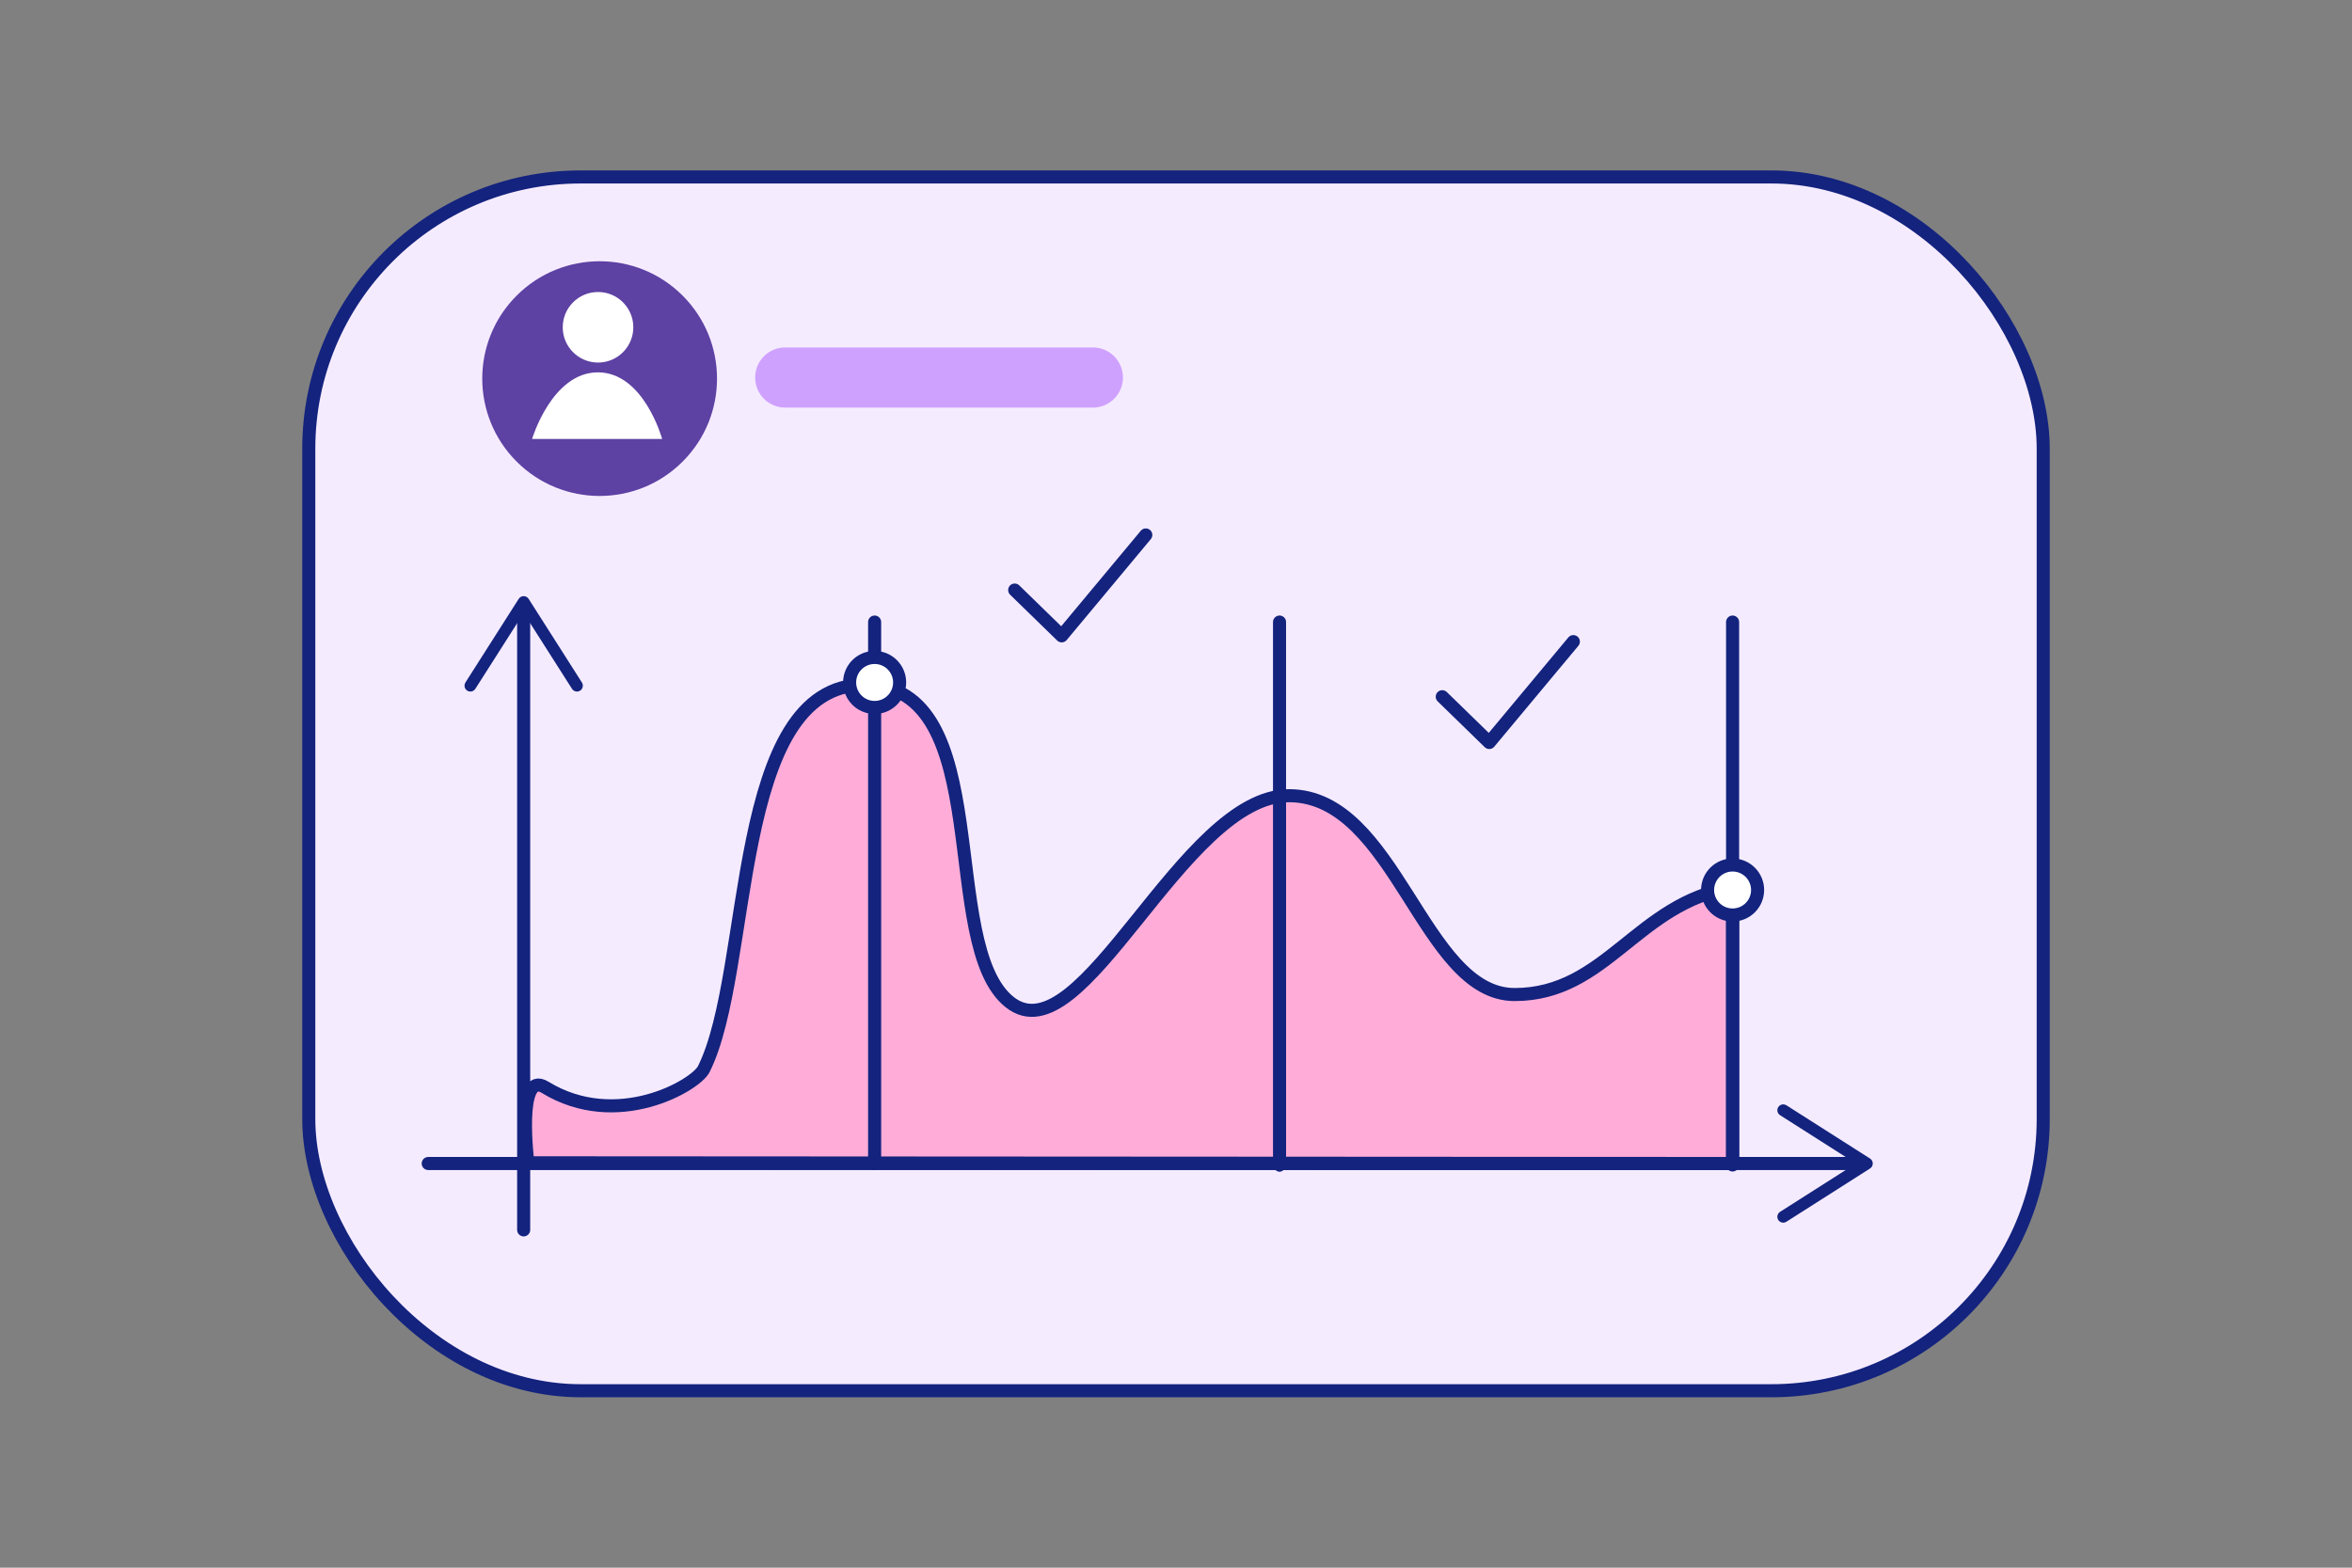 <?xml version="1.0" encoding="UTF-8"?> <svg xmlns="http://www.w3.org/2000/svg" id="_圖層_1" viewBox="0 0 270 180"><rect x="0" y="0" width="270" height="180" fill="#808080" stroke="none"/><defs><style>.cls-1{fill:none;}.cls-1,.cls-2,.cls-3{stroke:#13237e;stroke-linecap:round;stroke-linejoin:round;stroke-width:1.5px;}.cls-4,.cls-3{fill:#fff;}.cls-2{fill:#f5ebff;}.cls-5{fill:#cfa1ff;}.cls-6{fill:#ffadd8;}.cls-7{fill:#13237e;}.cls-8{fill:#5d41a3;}</style></defs><rect class="cls-2" x="35.447" y="20.318" width="199.106" height="139.363" rx="31.2" ry="31.2"></rect><path class="cls-6" d="M60.594,133.512s-1.351-10.712,1.976-8.672c8.232,5.049,17.284-.211,18.221-2.086,5.694-11.389,3.073-44.126,18.441-44.126s8.342,29.856,16.684,36.442c8.342,6.586,19.758-23.709,32.052-23.709s15.367,22.831,25.905,22.831,14.05-10.538,25.027-12.294v31.693l-138.305-.081Z"></path><path class="cls-6" d="M60.594,133.512s-1.351-10.712,1.976-8.672c8.232,5.049,17.284-.211,18.221-2.086,5.694-11.389,3.073-44.126,18.441-44.126s8.342,29.856,16.684,36.442c8.342,6.586,19.758-23.709,32.052-23.709s15.367,22.831,25.905,22.831,14.05-10.538,25.027-12.294v31.693l-138.305-.081Z"></path><path class="cls-1" d="M60.594,133.512s-1.351-10.712,1.976-8.672c8.232,5.049,17.284-.211,18.221-2.086,5.694-11.389,3.073-44.126,18.441-44.126s8.342,29.856,16.684,36.442c8.342,6.586,19.758-23.709,32.052-23.709s15.367,22.831,25.905,22.831,14.05-10.538,25.027-12.294v31.693l-138.305-.081Z"></path><path class="cls-8" d="M146.885,134.524c-.422,0-.41-.342-.41-.763v-61.574c0-.421-.012-.763.41-.763s.41.342.41.763v61.574c0,.421.012.763-.41.763Z"></path><line class="cls-1" x1="60.115" y1="70.071" x2="60.115" y2="141.214"></line><path class="cls-7" d="M53.635,79.298c.314.2.732.107.932-.208l5.548-8.71,5.548,8.71c.2.315.618.409.932.208.314-.2.405-.621.207-.933l-6.117-9.604c-.124-.194-.339-.312-.57-.312s-.446.119-.57.312l-6.117,9.604c-.071.113-.105.239-.105.363,0,.223.111.442.312.571Z"></path><line class="cls-1" x1="213.364" y1="133.592" x2="49.158" y2="133.592"></line><path class="cls-7" d="M204.137,127.113c-.2.314-.107.732.208.932l8.71,5.548-8.71,5.548c-.315.2-.409.618-.208.932.2.314.621.405.933.207l9.604-6.117c.194-.124.312-.339.312-.57s-.119-.446-.312-.57l-9.604-6.117c-.114-.071-.239-.105-.363-.105-.223,0-.442.111-.571.312Z"></path><line class="cls-1" x1="100.404" y1="71.424" x2="100.404" y2="133.592"></line><line class="cls-1" x1="146.885" y1="71.424" x2="146.885" y2="133.761"></line><line class="cls-1" x1="198.895" y1="71.424" x2="198.895" y2="133.761"></line><circle class="cls-3" cx="100.404" cy="78.359" r="2.871"></circle><circle class="cls-3" cx="198.895" cy="102.188" r="2.871"></circle><polyline class="cls-1" points="116.482 67.749 121.879 73.006 131.532 61.422"></polyline><polyline class="cls-1" points="165.565 79.996 170.962 85.252 180.615 73.669"></polyline><circle class="cls-8" cx="68.836" cy="43.471" r="13.475" transform="translate(-10.577 61.407) rotate(-45)"></circle><path class="cls-4" d="M76.01,50.399h-14.929s2.276-7.647,7.556-7.647,7.374,7.647,7.374,7.647Z"></path><circle class="cls-4" cx="68.651" cy="37.578" r="4.051"></circle><path class="cls-5" d="M125.456,46.802h-35.313c-1.908,0-3.455-1.547-3.455-3.455s1.546-3.455,3.455-3.455h35.313c1.908,0,3.455,1.547,3.455,3.455s-1.546,3.455-3.455,3.455Z"></path></svg> 